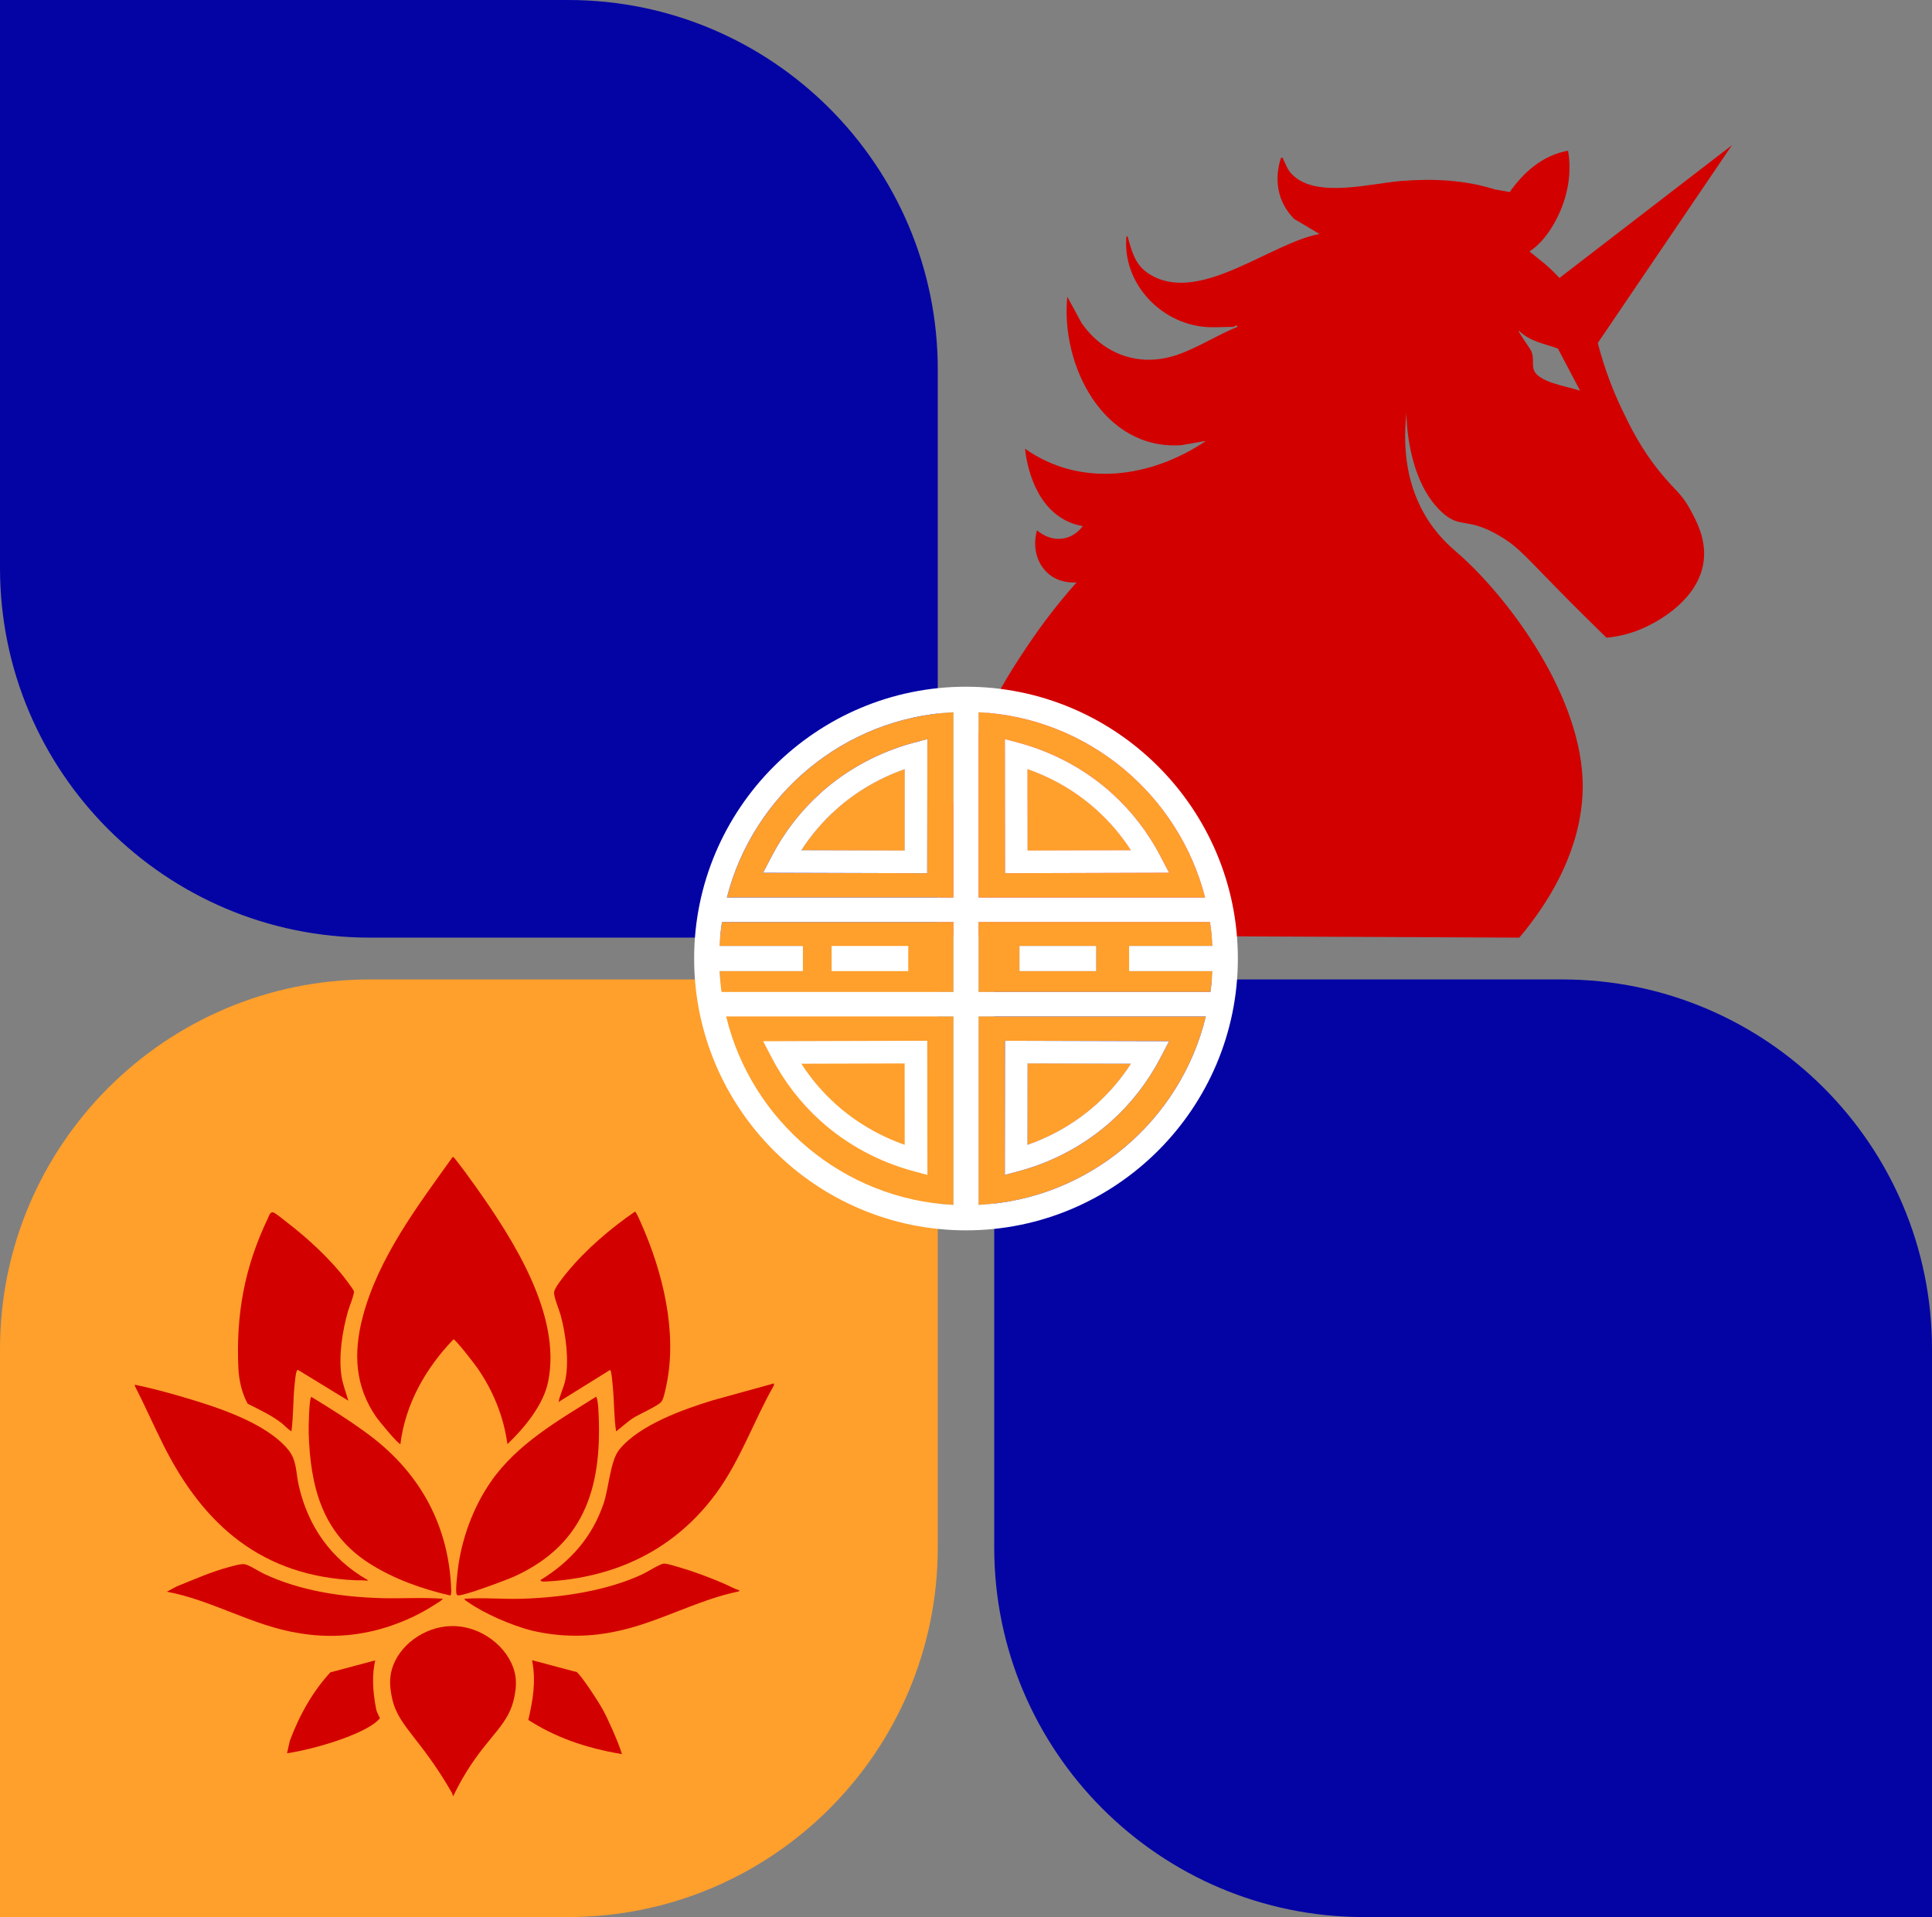 <?xml version="1.0" encoding="UTF-8"?>
<svg id="Layer_2" data-name="Layer 2" xmlns="http://www.w3.org/2000/svg" viewBox="0 0 1007.14 999.52">
  <rect x="0" y="0" width="1007.14" height="999.52" fill="#808080" stroke="none"/>
  <defs>
    <style>
      .cls-1 {
        fill: #d30000;
      }

      .cls-2 {
        fill: #ff9f2c;
      }

      .cls-3 {
        fill: #fff;
      }

      .cls-4 {
        fill: #0404a5;
      }
    </style>
  </defs>
  <g id="Layer_1-2" data-name="Layer 1">
    <g>
      <path class="cls-4" d="M518.28,510.66h296.14c106.37,0,192.72,86.36,192.72,192.72v296.14h-296.14c-106.37,0-192.72-86.36-192.72-192.72v-296.14h0Z"/>
      <path class="cls-2" d="M0,510.66h296.14c106.37,0,192.72,86.36,192.72,192.72v296.14H192.72C86.36,999.52,0,913.16,0,806.79v-296.14H0Z" transform="translate(999.52 510.66) rotate(90)"/>
      <path class="cls-4" d="M0,0h296.14c106.37,0,192.72,86.36,192.72,192.72v296.14H192.72C86.36,488.86,0,402.5,0,296.14V0h0Z"/>
      <path class="cls-1" d="M832.92,178.82c23.3-34.36,46.61-68.73,69.91-103.09l-89.9,69.2c-2.63-2.85-5.23-5.31-7.6-7.34l-8.01-6.49c5.41-3.51,9.47-8.79,12.68-14.36,6.61-11.41,9.72-25.05,7.43-38.17-13.23,2.4-22.93,11-30.44,21.55l-7.92-1.4h0c-15.53-4.94-31.93-5.64-48.12-4.4-15.93,1.22-42.74,8.74-55.89-2.02-3.75-3.05-4.01-5.11-6.02-9.05-.35-.66.33-1.19-1.31-.91-3.66,11.6-1.73,23.06,6.89,31.8l13.24,7.85c-25.24,4.71-60.9,35.43-86.61,22.12-8.53-4.41-10.52-10.54-12.98-19.1-.19-.66-.16-1.92-1.08-1.76-2.2,23.88,17.15,44.92,40.59,47.17,4.57.45,10.36,0,15.09,0,.35,0,2.2-1.55,2.2,0-10.48,4.22-20.43,10.76-31.12,14.48-19.52,6.84-38.55.19-50.17-16.54l-7.41-13.66c-3.56,35.66,18.77,80.23,59.47,77.4l12.86-2.23c-28.38,19.1-65.05,24.7-94.36,4.1.39,3.81,3.25,28.52,21.56,37.58,2.31,1.14,5.13,2.17,8.53,2.75-.78,1.09-3.85,5.08-9.43,6.31-7.9,1.73-13.85-3.62-14.41-4.14-2.54,8.72-.06,17.77,6.22,22.91,5.73,4.69,12.52,4.4,14.39,4.26-11.06,12.48-18.97,23.4-23.9,30.64-13.28,19.49-44.26,66.13-47.82,129.18-.6,10.62-.28,19.19,0,24.08,100.84.44,201.69.88,302.53,1.32,32.59-38.72,33.56-70.76,32.96-83.06-2.25-46.53-40.66-96.21-65.06-117.41-3.58-3.11-11.09-9.41-17.34-20.26-10.71-18.6-10.93-38.66-9.38-52.86,0-.07.01-.1.01-.1.05,0,0,1.06,0,1.06-.03.54.04,33.56,18.14,50.55,10.03,9.42,13.11,2.25,30.86,12.9,10.12,6.07,13.18,10.84,36.82,34.61,7.97,8.01,14.49,14.37,18.45,18.21,5.1-.49,13.27-1.88,22.1-6.4,4.57-2.34,26.09-13.36,28.55-33.7,1.38-11.43-3.84-20.95-7.25-27.15-4.5-8.19-7.58-9.36-15.43-19-10.18-12.51-15.61-23.81-19.8-32.53-4.2-8.75-9.01-20.48-12.73-34.89ZM799.33,191.97c-.54-3.02.26-5.3-.91-8.53-.61-1.71-7.29-10.57-6.77-11.13,5.83,5.72,13.1,6.77,20.46,9.4l11.62,22.05c-6.07-2.34-23.06-4.29-24.39-11.79Z"/>
      <g id="aPXjgN">
        <g>
          <path class="cls-1" d="M198.72,833.23c-20.76-.58-42.08-3.78-61.01-12.61-2.43-1.13-8.23-4.9-10.25-5.07-2.39-.21-5.31.77-7.65,1.37-9.51,2.47-18.66,6.59-27.74,10.24l-5.1,2.72c23.81,4.45,44.84,17.86,68.85,21.6,6.87,1.19,15.6,1.95,25.6,1.01,13.1-1.23,22.58-4.84,27.22-6.64,9.74-3.78,16.07-8.04,17.89-9.16,1.47-.9,3.28-1.85,4.36-3.13-10.68-.8-21.45-.02-32.16-.32ZM320.22,850.77c22.48-4.4,42.45-16.4,64.9-21.05l.33-.5c-2.86-.97-5.62-2.52-8.44-3.72-7.15-3.07-15.49-6.2-22.96-8.36-1.97-.57-6.2-1.97-8.06-1.89-1.82.08-8.81,4.47-11.11,5.54-18.72,8.75-42.31,12.14-62.85,12.77-9.97.31-19.89-.69-29.83,0-.48.39,1.31,1.42,1.56,1.6,8.59,6.1,23.12,12.4,33.35,14.95,6.19,1.48,14.28,2.79,23.79,2.72,7.48-.06,14.02-.96,19.32-2.06Z"/>
          <g>
            <path class="cls-1" d="M236.54,603.36c4.05,5.04,7.86,10.28,11.6,15.55,19.22,27.14,44.69,66.63,37.61,101.45-2.49,12.25-12.42,24.14-21.22,32.58-1.99-14.4-7.44-27.88-15.72-39.75-1.32-1.89-11.29-14.91-12.43-14.88-14.42,14.98-25.1,33.69-27.65,54.63-1.28-.03-11.13-12.03-12.43-13.89-11.3-16.13-12.16-33.59-7.22-52.41,8.08-30.8,28.59-57.84,46.8-83.28h.67Z"/>
            <path class="cls-1" d="M321.16,746.27c-1.14-7.53-.94-15.23-1.67-22.82-.24-2.47-.47-5.99-1.02-8.31-.09-.37-.11-.65-.49-.85l-26.8,16.66c.76-4.01,2.74-7.49,3.56-11.59,2-10.03.22-23.51-2.4-33.38-.79-2.95-3.65-9.62-3.51-12.15.13-2.33,5.02-8.29,6.68-10.33,9.83-12.03,22.73-22.97,35.47-31.78.64,0,2.82,5.16,3.22,6.07,11.29,25.42,19.06,56.82,13.16,84.57-.43,2.01-1.4,6.98-2.55,8.44-1.73,2.21-11.65,6.52-14.77,8.54-3.17,2.05-5.86,4.71-8.88,6.94Z"/>
            <path class="cls-1" d="M181.57,730.28l-26.16-16c-.64-.04-.65.42-.82.85-.49,1.23-.84,5.11-1,6.66-.87,8.14-.58,16.39-1.67,24.48-1.98-1.18-3.47-3.03-5.36-4.47-5.27-4.01-11.51-6.94-17.42-9.9-3.01-5.31-4.59-12.33-4.87-18.45-1.29-28.26,3.18-52.76,15.37-78.23.66-1.39,1.21-3.68,2.94-3.04,1.33.49,5.84,4.23,7.31,5.36,10.54,8.06,22.93,19.51,30.81,30.15.7.95,3.61,4.78,3.8,5.55.34,1.36-2.53,8.42-3.1,10.41-2.87,10.12-4.92,22.99-3.45,33.43.64,4.54,2.38,8.82,3.62,13.2Z"/>
            <g>
              <path class="cls-1" d="M403.44,721.29v1c-10.39,18.27-17.45,38.9-29.85,55.93-21.62,29.69-52.71,44.52-89.23,46.36-.58.03-2.77.19-2.51-.84,15.54-9.5,26.9-22.43,32.8-39.83,2.7-7.97,3.52-22.39,8.18-28.13,10.42-12.81,33.16-20.91,48.63-25.66l31.98-8.83Z"/>
              <path class="cls-1" d="M70.31,721.96c8.42,1.75,16.8,4,25.05,6.43,17.27,5.08,42.64,13.08,54.56,27.06,4.9,5.74,4.18,11.73,5.78,18.88,4.76,21.34,16.86,38.53,35.88,49.41.09.83-.21.39-.67.34-1.95-.22-3.61-.08-5.51-.16-48.56-2.1-79.07-28.45-100.05-70.19-5.17-10.28-9.79-20.86-15.04-31.1v-.67Z"/>
              <path class="cls-1" d="M310.66,728.29c.68.04,1.12,4.31,1.18,5.14,2.53,39.65-5.73,71.24-43.76,88.52-3.49,1.59-27.6,10.72-29.54,9.78-.68-.32-.63-1.04-.69-1.66-.24-2.44.39-8.02.69-10.68,1.82-16.39,7.99-33.4,17.38-46.91,13.67-19.67,34.86-31.71,54.74-44.19Z"/>
              <path class="cls-1" d="M234.86,831.88c-14.6-3.33-29.23-8.51-41.93-16.51-25.02-15.75-31.21-40.35-32.02-68.58-.07-2.34.22-17.62,1.35-18.5,10.25,6.21,20.82,12.86,30.42,20.05,26.6,19.93,41.63,47.73,42.56,81.39.02.76-.15,1.45-.38,2.15Z"/>
            </g>
          </g>
        </g>
        <g>
          <path class="cls-1" d="M243.27,923.63c-3.4,5.49-5.72,10.17-7.03,12.94l-.5-1.43-.17-.41c-1.32-2.3-3.72-6.4-6.99-11.36-13.45-20.37-22.19-25.85-24.54-39.66-.58-3.42-1.31-8.04.3-13.54,3.52-12.03,16.42-21.93,30.61-22.35,15.86-.47,29.97,11.01,33.26,23.81,1.33,5.17.6,9.43,0,12.69-2.71,14.9-12.96,19.96-24.95,39.32Z"/>
          <path class="cls-1" d="M198.07,895.77s-.03.03-.05.07c-5.94,7.75-33.65,16.15-48.37,18.27l1.43-6.47c5.26-14.15,12.36-26.16,21.12-35.7l23.38-6.25c-1.62,7.35-1.45,15.39.47,25.23.31,1.59.97,2.81,1.48,3.8.19.35.43.78.53,1.05Z"/>
          <path class="cls-1" d="M275.42,896.74c2.28-10.08,4.16-19.85,1.95-31.13l23.38,6.2c3.11,3.02,10.73,14.58,13.49,19.55,2.47,4.42,8.18,17.05,9.97,23.21-19.47-3.28-35.12-9.01-48.8-17.83Z"/>
        </g>
      </g>
      <g>
        <g>
          <path class="cls-2" d="M435.83,422.1c10.31-9.26,22.57-16.46,35.8-21.08l-.04,42.43-53.84-.15c5.06-7.84,11.12-14.95,18.08-21.19Z"/>
          <path class="cls-2" d="M378.93,467.95h118.1v-96.62c-57.03,2.87-104.41,43.07-118.1,96.62ZM483.36,455.29l-85.54-.26,4.47-8.58c6.55-12.59,15.19-23.73,25.66-33.13,13.6-12.2,30.21-21.17,48.06-25.99l7.44-1.99-.09,69.95Z"/>
          <path class="cls-2" d="M497.02,480.71v36.48h-120.9c-.5-3.59-.83-7.23-1.01-10.88h43.44v-13.09h-43.44c.2-4.23.61-8.39,1.25-12.5h120.66Z"/>
          <path class="cls-2" d="M471.58,554.45l.04,42.43c-13.22-4.62-25.51-11.82-35.8-21.06-6.96-6.24-13.03-13.36-18.08-21.22l53.84-.15Z"/>
          <path class="cls-2" d="M378.53,529.95c13.11,54.36,60.89,95.37,118.49,98.26v-98.26h-118.49ZM476,610.57c-17.84-4.79-34.48-13.79-48.06-25.97-10.47-9.41-19.11-20.56-25.66-33.15l-4.47-8.58,85.54-.24.09,69.95-7.44-2.01Z"/>
          <path class="cls-2" d="M535.69,554.45l53.84.15c-5.06,7.86-11.12,14.95-18.08,21.22-10.31,9.24-22.57,16.44-35.82,21.06l.07-42.43Z"/>
          <path class="cls-2" d="M510.12,529.95v98.26c57.6-2.89,105.36-43.9,118.47-98.26h-118.47ZM579.32,584.6c-13.6,12.17-30.21,21.17-48.06,25.97l-7.44,2.01.09-69.95,85.54.24-4.49,8.58c-6.55,12.59-15.17,23.73-25.64,33.15Z"/>
          <path class="cls-2" d="M535.69,443.45l-.07-42.43c13.25,4.62,25.51,11.82,35.82,21.08,6.96,6.24,13.03,13.36,18.08,21.19l-53.84.15Z"/>
          <path class="cls-2" d="M588.59,493.21h43.42c-.2-4.23-.61-8.39-1.25-12.5h-120.64v36.48h120.88c.5-3.59.83-7.23,1.01-10.88h-43.42v-13.09ZM571.42,506.3h-39.96v-13.09h39.96v13.09ZM510.12,371.33v96.62h118.08c-13.68-53.55-61.04-93.75-118.08-96.62ZM523.82,385.34l7.44,1.99c17.84,4.82,34.46,13.79,48.06,25.99,10.47,9.39,19.09,20.54,25.64,33.13l4.49,8.58-85.54.26-.09-69.95Z"/>
        </g>
        <rect class="cls-3" x="433.51" y="493.21" width="39.96" height="13.1"/>
        <g>
          <path class="cls-3" d="M503.57,358.04c-78.14,0-141.72,63.58-141.72,141.72s63.58,141.72,141.72,141.72,141.72-63.58,141.72-141.72-63.58-141.72-141.72-141.72ZM497.02,628.21c-57.6-2.89-105.38-43.9-118.49-98.26h118.49v98.26ZM497.02,517.19h-120.9c-.5-3.59-.83-7.23-1.01-10.88h43.44v-13.09h-43.44c.2-4.23.61-8.39,1.25-12.5h120.66v36.48ZM497.02,467.95h-118.1c13.68-53.55,61.06-93.75,118.1-96.62v96.62ZM510.12,371.33c57.03,2.87,104.39,43.07,118.08,96.62h-118.08v-96.62ZM510.12,628.21v-98.26h118.47c-13.11,54.36-60.87,95.37-118.47,98.26ZM631,517.19h-120.88v-36.48h120.64c.64,4.12,1.05,8.28,1.25,12.5h-43.42v13.09h43.42c-.18,3.66-.5,7.29-1.01,10.88Z"/>
          <rect class="cls-3" x="531.46" y="493.21" width="39.96" height="13.09"/>
        </g>
        <g>
          <g>
            <path class="cls-2" d="M589.53,443.29l-53.84.15-.07-42.43c13.25,4.62,25.51,11.82,35.82,21.08,6.96,6.24,13.03,13.36,18.08,21.19Z"/>
            <path class="cls-3" d="M604.96,446.45c-6.55-12.59-15.17-23.73-25.64-33.13-13.6-12.2-30.21-21.17-48.06-25.99l-7.44-1.99.09,69.95,85.54-.26-4.49-8.58ZM535.69,443.45l-.07-42.43c13.25,4.62,25.51,11.82,35.82,21.08,6.96,6.24,13.03,13.36,18.08,21.19l-53.84.15Z"/>
          </g>
          <g>
            <path class="cls-2" d="M471.63,401.01l-.04,42.43-53.84-.15c5.06-7.84,11.12-14.95,18.08-21.19,10.31-9.26,22.57-16.46,35.8-21.08Z"/>
            <path class="cls-3" d="M476,387.33c-17.84,4.82-34.46,13.79-48.06,25.99-10.47,9.39-19.11,20.54-25.66,33.13l-4.47,8.58,85.54.26.09-69.95-7.44,1.99ZM471.58,443.45l-53.84-.15c5.06-7.84,11.12-14.95,18.08-21.19,10.31-9.26,22.57-16.46,35.8-21.08l-.04,42.43Z"/>
          </g>
        </g>
        <g>
          <g>
            <path class="cls-2" d="M589.53,554.6c-5.06,7.86-11.12,14.95-18.08,21.22-10.31,9.24-22.57,16.44-35.82,21.06l.07-42.43,53.84.15Z"/>
            <path class="cls-3" d="M523.91,542.63l-.09,69.95,7.44-2.01c17.84-4.79,34.46-13.79,48.06-25.97,10.47-9.41,19.09-20.56,25.64-33.15l4.49-8.58-85.54-.24ZM535.62,596.88l.07-42.43,53.84.15c-5.06,7.86-11.12,14.95-18.08,21.22-10.31,9.24-22.57,16.44-35.82,21.06Z"/>
          </g>
          <g>
            <path class="cls-2" d="M471.63,596.88c-13.22-4.62-25.51-11.82-35.8-21.06-6.96-6.24-13.03-13.36-18.08-21.22l53.84-.15.04,42.43Z"/>
            <path class="cls-3" d="M483.36,542.63l-85.54.24,4.47,8.58c6.55,12.59,15.19,23.73,25.66,33.15,13.57,12.17,30.21,21.17,48.06,25.97l7.44,2.01-.09-69.95ZM471.58,554.45l.04,42.43c-13.22-4.62-25.51-11.82-35.8-21.06-6.96-6.24-13.03-13.36-18.08-21.22l53.84-.15Z"/>
          </g>
        </g>
      </g>
    </g>
  </g>
</svg>
